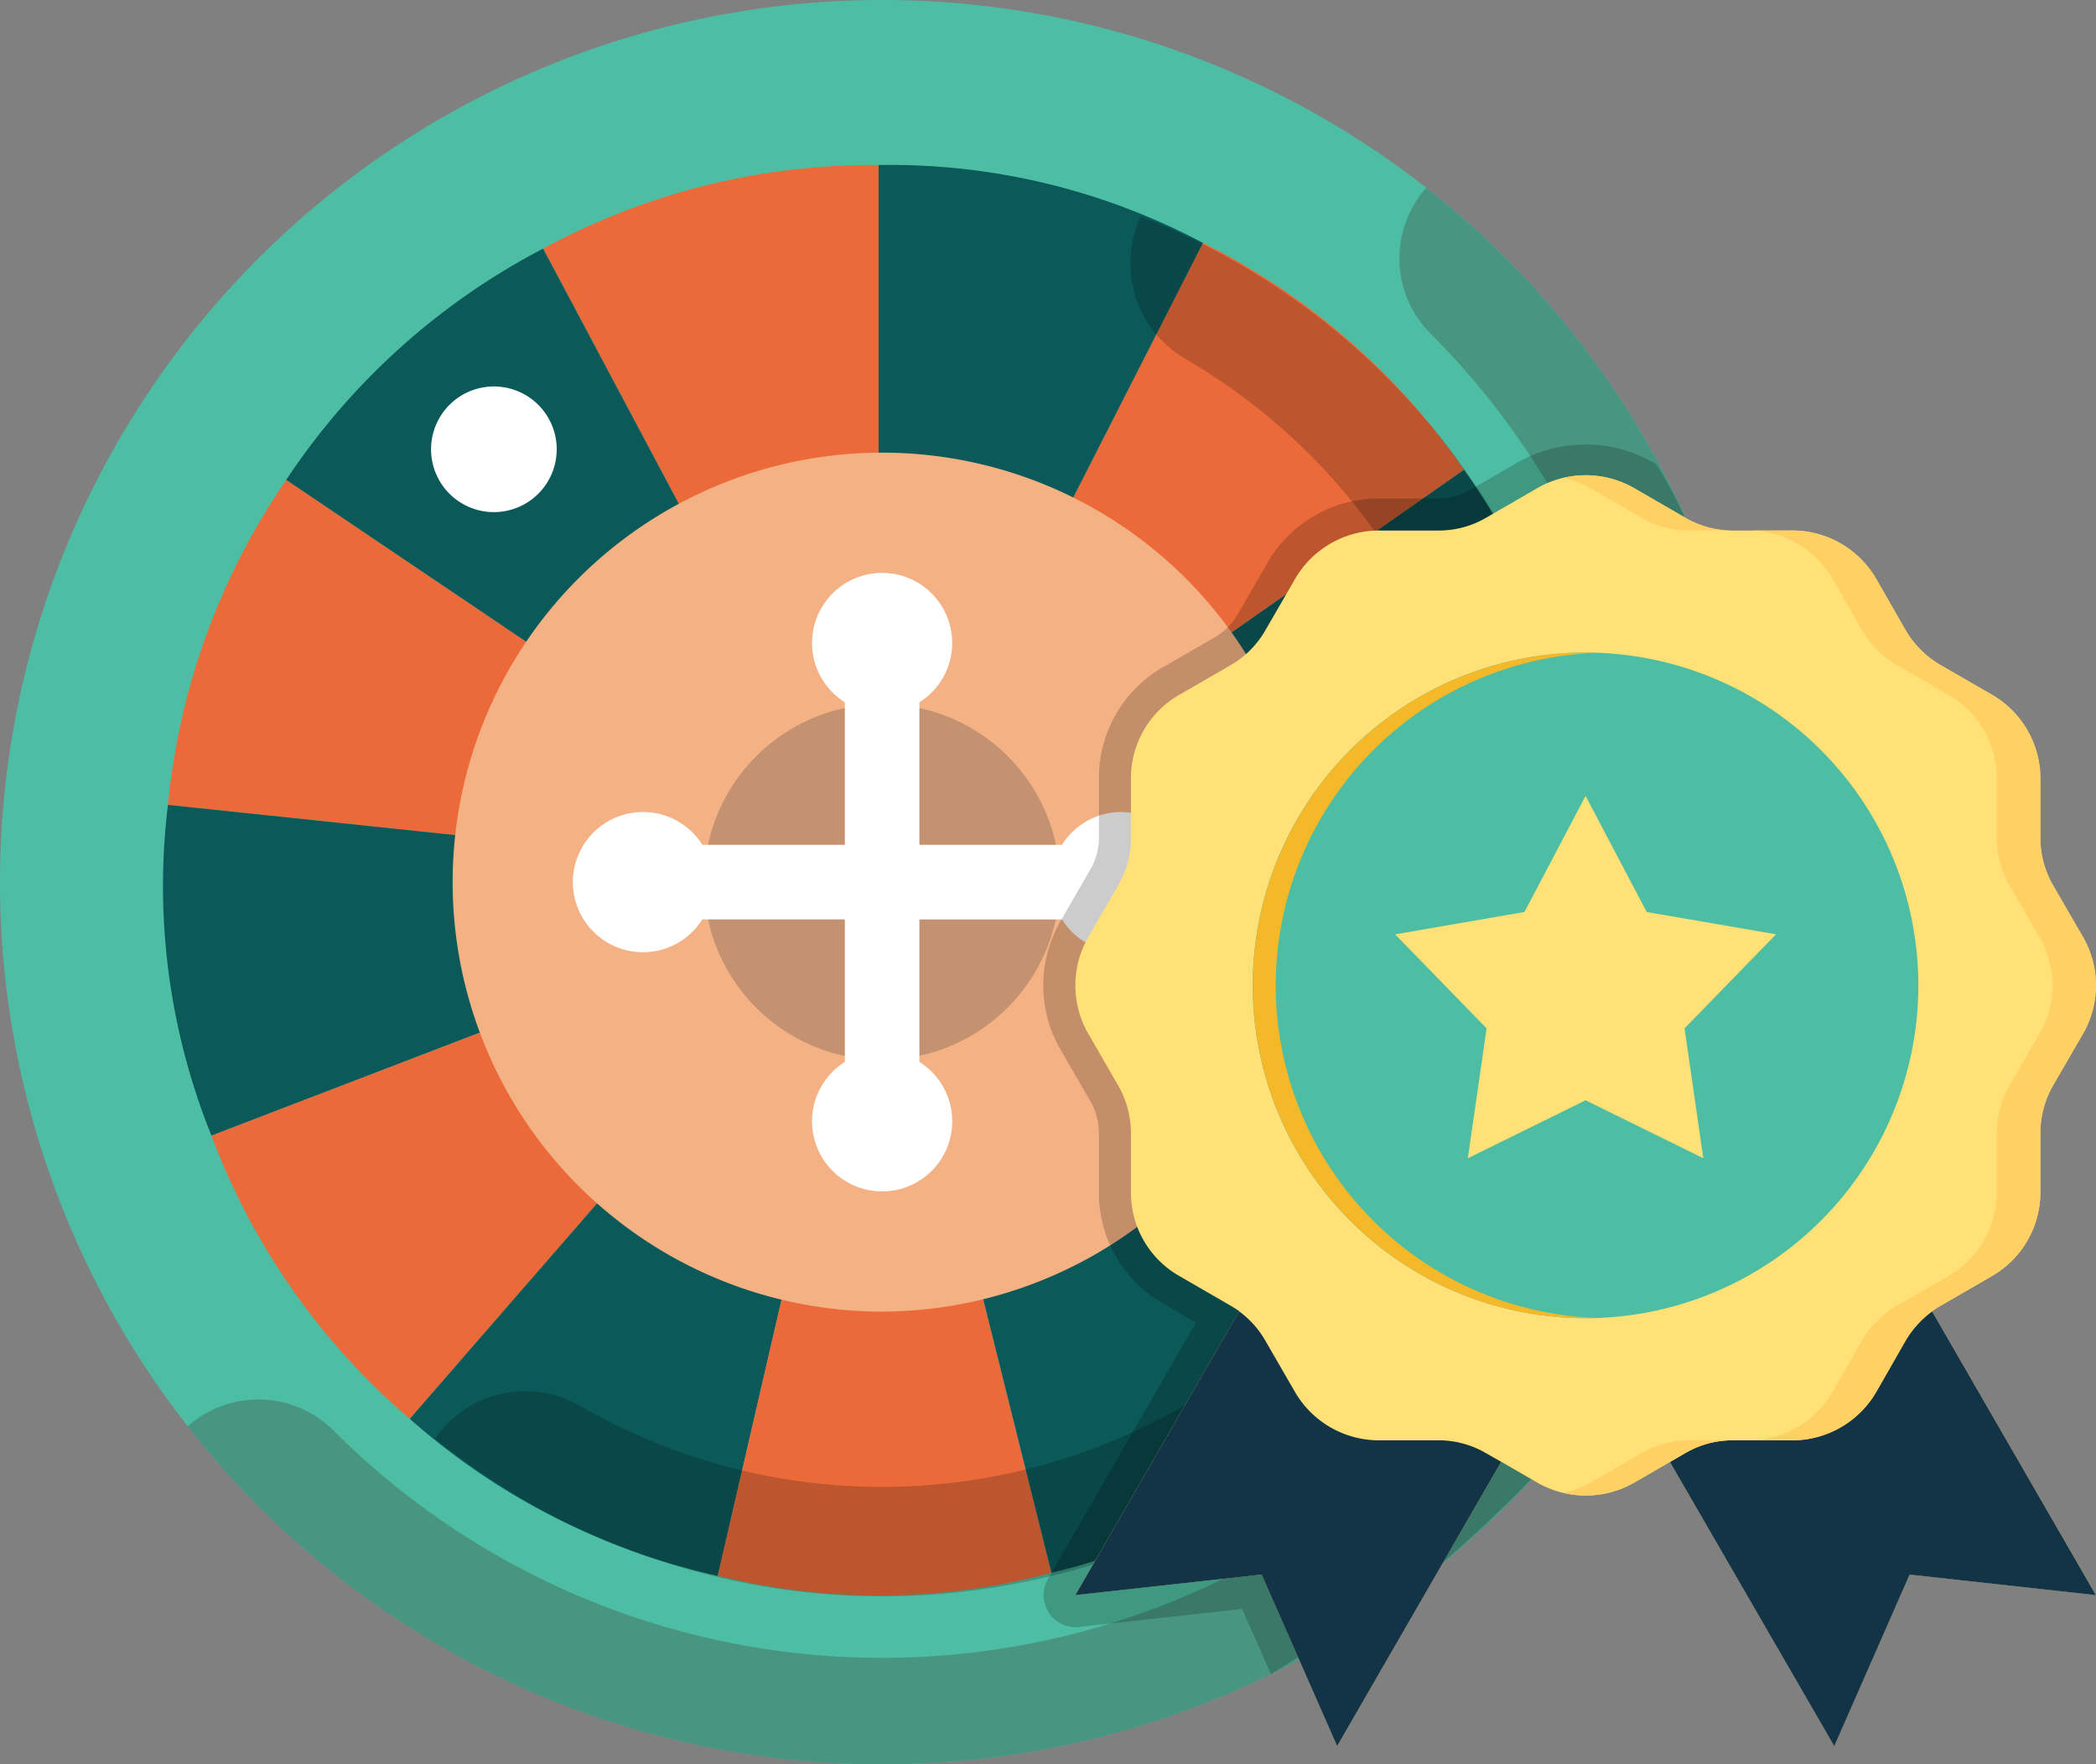 <svg id="Group_41552" data-name="Group 41552" xmlns="http://www.w3.org/2000/svg" xmlns:xlink="http://www.w3.org/1999/xlink" width="68.191" height="57.398" viewBox="0 0 68.191 57.398">
  <rect x="0" y="0" width="68.191" height="57.398" fill="#808080" stroke="none"/>
  <defs>
    <clipPath id="clip-path">
      <rect id="Rectangle_11320" data-name="Rectangle 11320" width="68.191" height="57.399" fill="none"/>
    </clipPath>
    <clipPath id="clip-path-2">
      <rect id="Rectangle_11319" data-name="Rectangle 11319" width="68.192" height="57.399" fill="none"/>
    </clipPath>
    <clipPath id="clip-path-3">
      <rect id="Rectangle_11317" data-name="Rectangle 11317" width="37.779" height="44.892" fill="none"/>
    </clipPath>
    <clipPath id="clip-path-4">
      <rect id="Rectangle_11318" data-name="Rectangle 11318" width="29.243" height="40.011" fill="none"/>
    </clipPath>
  </defs>
  <g id="Group_41551" data-name="Group 41551" clip-path="url(#clip-path)">
    <g id="Group_41550" data-name="Group 41550" transform="translate(0 0)">
      <g id="Group_41549" data-name="Group 41549" clip-path="url(#clip-path-2)">
        <path id="Path_22738" data-name="Path 22738" d="M28.7,0A28.7,28.7,0,1,1,0,28.7,28.7,28.7,0,0,1,28.7,0" transform="translate(0 0)" fill="#4dbea3"/>
        <path id="Path_22739" data-name="Path 22739" d="M27,55.7A28.7,28.7,0,0,0,44.7,4.407a3.463,3.463,0,0,0,.143,4.747A25.235,25.235,0,0,1,9.154,44.842,3.463,3.463,0,0,0,4.407,44.7,28.647,28.647,0,0,0,27,55.7" transform="translate(1.701 1.702)" fill="#489681"/>
        <path id="Path_22740" data-name="Path 22740" d="M23.662,27.12,12.748,6.594A22.47,22.47,0,0,1,23.662,3.873Z" transform="translate(4.921 1.496)" fill="#ec6a3a"/>
        <path id="Path_22741" data-name="Path 22741" d="M25.99,26.362l-19.273-13a22.485,22.485,0,0,1,8.359-7.526Z" transform="translate(2.593 2.253)" fill="#0c595a"/>
        <path id="Path_22742" data-name="Path 22742" d="M27.061,24.266,3.942,21.836a22.474,22.474,0,0,1,3.846-10.57Z" transform="translate(1.522 4.35)" fill="#ec6a3a"/>
        <path id="Path_22743" data-name="Path 22743" d="M27.1,21.322,5.4,29.653A21.691,21.691,0,0,1,3.984,18.892Z" transform="translate(1.48 7.294)" fill="#0c595a"/>
        <path id="Path_22744" data-name="Path 22744" d="M26.667,20.645,11.416,38.19a22.469,22.469,0,0,1-6.452-9.213Z" transform="translate(1.916 7.97)" fill="#ec6a3a"/>
        <path id="Path_22745" data-name="Path 22745" d="M24.87,20.645,19.64,43.3A22.464,22.464,0,0,1,9.619,38.19Z" transform="translate(3.713 7.97)" fill="#0c595a"/>
        <path id="Path_22746" data-name="Path 22746" d="M22.079,20.645,27.7,43.2a21.681,21.681,0,0,1-10.854.094Z" transform="translate(6.504 7.97)" fill="#ec6a3a"/>
        <path id="Path_22747" data-name="Path 22747" d="M20.622,20.645,36.178,37.921A22.475,22.475,0,0,1,26.247,43.2Z" transform="translate(7.961 7.97)" fill="#0c595a"/>
        <path id="Path_22748" data-name="Path 22748" d="M20.622,20.645,42.466,28.6a22.46,22.46,0,0,1-6.288,9.325Z" transform="translate(7.961 7.97)" fill="#ec6a3a"/>
        <path id="Path_22749" data-name="Path 22749" d="M20.622,21.434,43.7,18.6a21.667,21.667,0,0,1-1.229,10.783Z" transform="translate(7.961 7.181)" fill="#4fe267"/>
        <path id="Path_22750" data-name="Path 22750" d="M20.622,24.359,39.665,11.025a22.473,22.473,0,0,1,4.031,10.5Z" transform="translate(7.961 4.257)" fill="#0c595a"/>
        <path id="Path_22751" data-name="Path 22751" d="M20.622,26.414,31.175,5.7a22.474,22.474,0,0,1,8.49,7.379Z" transform="translate(7.961 2.201)" fill="#ec6a3a"/>
        <path id="Path_22752" data-name="Path 22752" d="M20.622,27.12V3.873A21.678,21.678,0,0,1,31.175,6.407Z" transform="translate(7.961 1.496)" fill="#0c595a"/>
        <g id="Group_41545" data-name="Group 41545" transform="translate(14.155 7.042)" opacity="0.2">
          <g id="Group_41544" data-name="Group 41544">
            <g id="Group_41543" data-name="Group 41543" clip-path="url(#clip-path-3)">
              <path id="Path_22753" data-name="Path 22753" d="M47.991,26.738a23.092,23.092,0,0,0-3.117-11.615,23.4,23.4,0,0,0-8.5-8.5,23.163,23.163,0,0,0-3.2-1.54,3.576,3.576,0,0,0-.229.618h0l0,.014c0,.018-.006.036-.01.054a3.583,3.583,0,0,0-.093.563c-.006.065,0,.13,0,.2a3.581,3.581,0,0,0,.008.423c.008.076.022.15.033.226.021.128.046.254.079.378.021.078.046.152.072.229a3.5,3.5,0,0,0,.143.351c.035.073.069.146.108.218.064.112.134.219.209.326.046.064.089.129.139.191a3.661,3.661,0,0,0,.3.31c.049.047.093.1.146.143a3.57,3.57,0,0,0,.528.378,19.781,19.781,0,0,1,7.2,7.212c.177.306.342.621.5.937.032.064.069.125.1.189.158.316.3.64.441.965.029.067.062.13.09.2.154.369.294.742.426,1.119.008.026.019.051.028.076.114.328.212.663.308,1,.021.078.049.152.071.23.091.338.168.681.243,1.023.017.076.039.151.054.227.078.385.141.775.2,1.164.006.037.014.072.018.108.046.335.075.675.1,1.015.008.093.022.184.028.277q.044.651.044,1.306A19.627,19.627,0,0,1,41.8,36.569l-.006.01a19.737,19.737,0,0,1-5.083,5.769l0,0a20.022,20.022,0,0,1-2.114,1.411,19.595,19.595,0,0,1-19.667.017l-.006,0a3.556,3.556,0,0,0-4.708,1.066,23.542,23.542,0,0,0,2.93,2.014,23.2,23.2,0,0,0,23.229,0,23.4,23.4,0,0,0,8.5-8.5,23.092,23.092,0,0,0,3.117-11.615" transform="translate(-10.213 -5.081)"/>
            </g>
          </g>
        </g>
        <path id="Path_22754" data-name="Path 22754" d="M24.6,38.57A13.973,13.973,0,1,1,38.57,24.6,14.022,14.022,0,0,1,24.6,38.57" transform="translate(4.102 4.102)" fill="#f4b183"/>
        <path id="Path_22755" data-name="Path 22755" d="M22.318,28.1A5.787,5.787,0,1,1,28.1,22.318,5.806,5.806,0,0,1,22.318,28.1" transform="translate(6.382 6.382)" fill="#c49270"/>
        <path id="Path_22756" data-name="Path 22756" d="M31.286,21.226a2.279,2.279,0,0,0-1.929,1.067H24.72V17.657a2.28,2.28,0,1,0-2.426,0v4.636H17.658a2.281,2.281,0,1,0,0,2.427h4.636v4.636a2.281,2.281,0,1,0,2.426,0V24.721h4.636a2.28,2.28,0,1,0,1.929-3.494" transform="translate(5.192 5.192)" fill="#fff"/>
        <path id="Path_22757" data-name="Path 22757" d="M12.162,9.071a2.044,2.044,0,1,1-2.044,2.044,2.045,2.045,0,0,1,2.044-2.044" transform="translate(3.906 3.502)" fill="#fff"/>
        <g id="Group_41548" data-name="Group 41548" transform="translate(33.941 14.46)" opacity="0.2">
          <g id="Group_41547" data-name="Group 41547">
            <g id="Group_41546" data-name="Group 41546" clip-path="url(#clip-path-4)">
              <path id="Path_22758" data-name="Path 22758" d="M37.179,47.068,31.9,50.443l-.945-2.125-5.3.585a1.041,1.041,0,0,1-1.015-1.557L29.455,39l-1.034-.6A4.141,4.141,0,0,1,26.3,34.724V32.86a2.091,2.091,0,0,0-.3-1.1l-.929-1.605a4.168,4.168,0,0,1,0-4.251L26,24.294a2.052,2.052,0,0,0,.3-1.091V21.348a4.151,4.151,0,0,1,2.122-3.69l1.609-.93a2.025,2.025,0,0,0,.8-.8l.93-1.609a4.183,4.183,0,0,1,3.688-2.13h1.866a2,2,0,0,0,1.077-.286L40,10.972a4.474,4.474,0,0,1,4.416.09s4.376,6.022,3.278,20.3c-.588,7.632-10.517,15.7-10.517,15.7m16.538-8.635h0Z" transform="translate(-24.488 -10.432)"/>
            </g>
          </g>
        </g>
        <path id="Path_22759" data-name="Path 22759" d="M53.426,38.154l1.611-.933a3.144,3.144,0,0,0,1.6-2.776V32.581a3.124,3.124,0,0,1,.435-1.611l.933-1.612a3.145,3.145,0,0,0,0-3.211l-.933-1.612a3.074,3.074,0,0,1-.435-1.611V21.07a3.148,3.148,0,0,0-1.6-2.787l-1.611-.931a3.143,3.143,0,0,1-1.185-1.175l-.923-1.612a3.158,3.158,0,0,0-2.786-1.611H46.668a3.064,3.064,0,0,1-1.6-.426l-1.611-.933a3.166,3.166,0,0,0-3.223,0l-1.611.933a3.06,3.06,0,0,1-1.6.426H35.155a3.158,3.158,0,0,0-2.786,1.611l-.933,1.612a3.05,3.05,0,0,1-1.175,1.175l-1.611.931a3.127,3.127,0,0,0-1.6,2.787v1.855a3.076,3.076,0,0,1-.437,1.611l-.931,1.612a3.145,3.145,0,0,0,0,3.211l.931,1.612a3.126,3.126,0,0,1,.437,1.611v1.864a3.12,3.12,0,0,0,1.6,2.776l1.611.933a3.229,3.229,0,0,1,.315.2l-5.331,9.23,6.06-.668L33.757,52.5l5.339-9.25,1.137.657a3.159,3.159,0,0,0,3.223,0l1.13-.653L49.931,52.5l2.452-5.583,6.06.668-5.331-9.23A3.405,3.405,0,0,1,53.426,38.154Z" transform="translate(9.744 4.306)" fill="#ffe177"/>
        <path id="Path_22760" data-name="Path 22760" d="M39.094,35.675l-5.338,9.25L31.3,39.343l-6.06.668,5.329-9.23a3.068,3.068,0,0,1,.862.972l.931,1.611a3.161,3.161,0,0,0,2.787,1.612h1.864a3.056,3.056,0,0,1,1.6.426ZM52.24,31.753l-.922,1.611a3.161,3.161,0,0,1-2.787,1.612H46.666a3.056,3.056,0,0,0-1.6.426l-.482.279,5.346,9.246,2.452-5.583,6.06.668-5.329-9.23A3.2,3.2,0,0,0,52.24,31.753Z" transform="translate(9.746 11.883)" fill="#133347"/>
        <path id="Path_22761" data-name="Path 22761" d="M37.612,11.595l1.609.933a3.069,3.069,0,0,0,1.6.426h1.417a3.056,3.056,0,0,1-1.6-.426l-1.612-.933a3.16,3.16,0,0,0-2.32-.358,3.312,3.312,0,0,1,.9.358" transform="translate(14.171 4.307)" fill="#ffd064"/>
        <path id="Path_22762" data-name="Path 22762" d="M51.914,25.645l-.933-1.611a3.083,3.083,0,0,1-.435-1.612V20.568a3.147,3.147,0,0,0-1.6-2.786l-1.612-.933a3.143,3.143,0,0,1-1.185-1.175l-.922-1.611a3.161,3.161,0,0,0-2.787-1.612H41.022a3.157,3.157,0,0,1,2.786,1.612l.923,1.611a3.133,3.133,0,0,0,1.185,1.175l1.611.933a3.147,3.147,0,0,1,1.6,2.786v1.855a3.081,3.081,0,0,0,.437,1.612l.933,1.611a3.148,3.148,0,0,1,0,3.213l-.933,1.611a3.129,3.129,0,0,0-.437,1.611v1.866a3.142,3.142,0,0,1-1.6,2.776l-1.611.931a3.143,3.143,0,0,0-1.185,1.175l-.923,1.612a3.158,3.158,0,0,1-2.786,1.611h1.417a3.162,3.162,0,0,0,2.787-1.611l.922-1.612a3.153,3.153,0,0,1,1.185-1.175l1.612-.931a3.142,3.142,0,0,0,1.6-2.776V32.079a3.128,3.128,0,0,1,.435-1.611l.933-1.611a3.148,3.148,0,0,0,0-3.213" transform="translate(15.836 4.807)" fill="#ffd064"/>
        <path id="Path_22763" data-name="Path 22763" d="M39.222,34.233l-1.611.933a3.352,3.352,0,0,1-.9.356,3.167,3.167,0,0,0,2.32-.356l1.611-.933a3.064,3.064,0,0,1,1.6-.426H40.823a3.06,3.06,0,0,0-1.6.426" transform="translate(14.171 13.051)" fill="#ffd064"/>
        <path id="Path_22764" data-name="Path 22764" d="M40.237,36.973A10.828,10.828,0,1,1,51.06,26.15,10.827,10.827,0,0,1,40.237,36.973" transform="translate(11.351 5.913)" fill="#4dbea3"/>
        <path id="Path_22765" data-name="Path 22765" d="M30.154,26.15A10.836,10.836,0,0,1,40.612,15.324c-.125,0-.249-.007-.376-.007a10.828,10.828,0,1,0,0,21.656c.126,0,.251,0,.376-.007A10.826,10.826,0,0,1,30.154,26.15Z" transform="translate(11.351 5.913)" fill="#f5b829"/>
        <path id="Path_22766" data-name="Path 22766" d="M38.943,18.682l1.989,3.777,4.207.726-2.976,3.059.61,4.225-3.83-1.885-3.83,1.885.61-4.225-2.976-3.059,4.207-.726Z" transform="translate(12.642 7.212)" fill="#ffe177"/>
      </g>
    </g>
  </g>
</svg>

